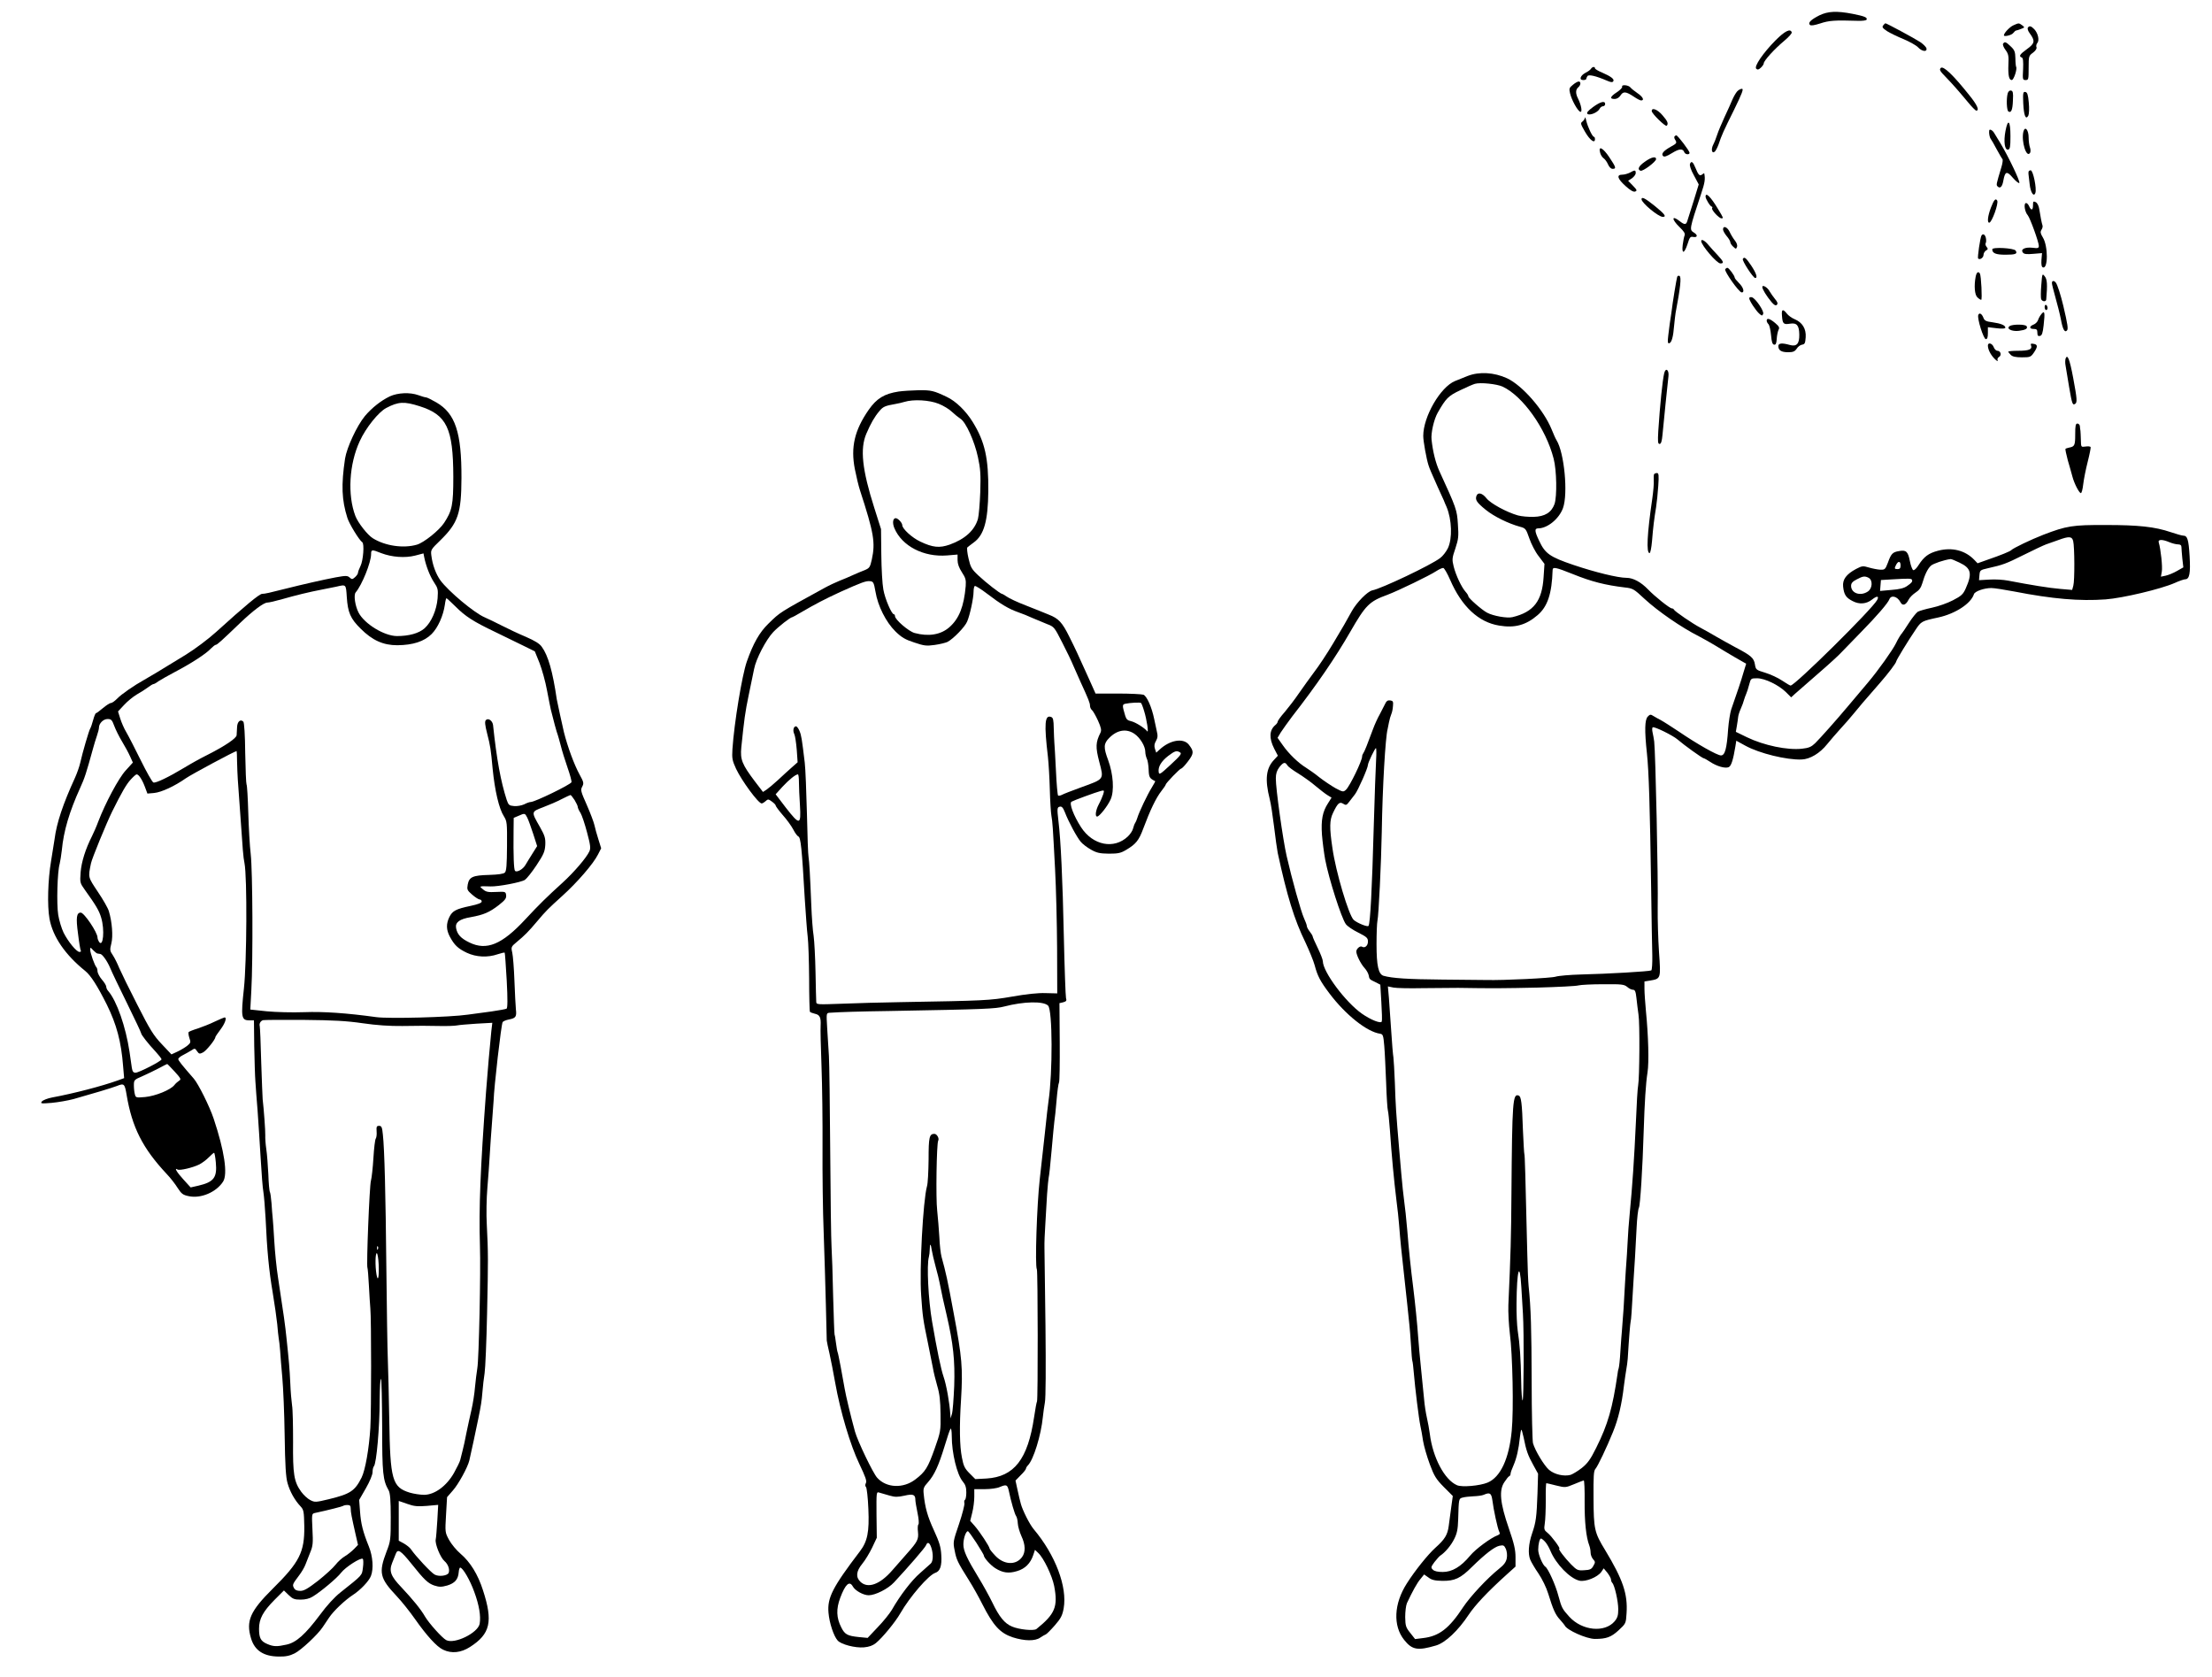 <?xml version="1.0" standalone="no"?>
<!DOCTYPE svg PUBLIC "-//W3C//DTD SVG 20010904//EN"
 "http://www.w3.org/TR/2001/REC-SVG-20010904/DTD/svg10.dtd">
<svg version="1.0" xmlns="http://www.w3.org/2000/svg"
 width="1520pt" height="1152pt" viewBox="0 0 1520 1152"
 preserveAspectRatio="xMidYMid meet">
<g transform="translate(0,1152) scale(0.1,-0.1)"
fill="#000000" stroke="none">
<path d="M12503 11415 c-59 -30 -81 -51 -66 -66 7 -7 30 -3 71 10 60 20 99 23
256 18 37 -1 61 2 63 9 5 15 -17 23 -97 39 -109 21 -168 18 -227 -10z"/>
<path d="M12941 11346 c-10 -12 -5 -19 26 -40 21 -13 72 -38 114 -55 42 -18
87 -43 99 -56 27 -29 63 -34 58 -8 -2 10 -21 29 -43 44 -36 24 -231 129 -239
129 -2 0 -9 -6 -15 -14z"/>
<path d="M13835 11346 c-25 -11 -65 -53 -65 -69 0 -11 54 1 64 16 7 9 16 17
19 17 3 0 18 5 34 11 27 10 27 11 9 25 -24 17 -23 17 -61 0z"/>
<path d="M13934 11329 c-3 -6 2 -23 13 -37 39 -53 36 -70 -18 -109 -50 -36
-59 -50 -36 -58 9 -4 11 -26 9 -80 -4 -71 -3 -75 17 -75 20 0 21 5 21 83 0 81
1 84 30 105 18 14 27 28 24 37 -4 8 -1 22 6 30 15 18 5 66 -21 94 -22 23 -35
26 -45 10z"/>
<path d="M12201 11243 c-85 -86 -149 -179 -133 -195 9 -9 17 -7 32 7 11 10 20
24 20 30 0 18 75 100 140 154 31 26 55 52 52 59 -9 28 -47 9 -111 -55z"/>
<path d="M13764 11219 c-3 -6 4 -25 17 -42 20 -27 23 -42 20 -99 -3 -76 4
-108 23 -108 14 0 39 77 30 91 -2 4 -5 31 -5 59 -1 44 -6 57 -32 81 -33 32
-42 35 -53 18z"/>
<path d="M10933 11048 c-4 -7 -21 -20 -38 -28 -36 -19 -46 -50 -16 -50 12 0
21 3 21 8 0 4 4 12 8 19 8 13 57 2 134 -31 27 -12 39 -13 44 -4 9 14 -16 33
-78 60 -27 11 -48 24 -48 29 0 13 -18 11 -27 -3z"/>
<path d="M13336 11053 c-11 -12 -6 -21 37 -65 45 -47 74 -79 150 -170 26 -32
52 -58 57 -58 24 0 6 40 -47 105 -113 142 -180 205 -197 188z"/>
<path d="M10808 10937 c-25 -20 -27 -26 -19 -59 11 -46 52 -120 70 -126 16 -5
7 46 -15 90 -18 35 -18 62 1 78 18 15 20 40 3 40 -7 0 -25 -10 -40 -23z"/>
<path d="M11147 10924 c2 -6 -14 -23 -37 -38 -46 -30 -51 -46 -15 -46 15 0 31
9 41 25 19 29 37 27 94 -11 19 -13 40 -24 47 -24 25 0 12 25 -25 50 -20 14
-42 31 -48 39 -13 17 -64 22 -57 5z"/>
<path d="M11937 10892 c-9 -10 -24 -36 -33 -57 -9 -22 -33 -76 -54 -120 -20
-44 -43 -98 -50 -120 -7 -22 -19 -53 -27 -68 -17 -33 -10 -65 10 -49 7 6 18
28 26 49 22 66 34 92 107 239 55 113 67 144 54 144 -9 0 -24 -8 -33 -18z"/>
<path d="M13796 10878 c-10 -38 -7 -116 5 -124 19 -12 29 11 31 76 3 53 0 65
-13 68 -10 2 -19 -6 -23 -20z"/>
<path d="M13903 10810 c4 -84 17 -117 35 -84 5 11 7 50 3 89 -5 55 -10 70 -23
73 -16 3 -18 -5 -15 -78z"/>
<path d="M10946 10784 c-34 -25 -45 -39 -38 -46 14 -14 69 8 83 33 5 11 16 19
24 19 8 0 15 7 15 15 0 25 -32 17 -84 -21z"/>
<path d="M11350 10757 c0 -17 94 -109 103 -101 13 14 7 31 -29 72 -34 40 -74
56 -74 29z"/>
<path d="M10891 10711 c-1 -8 -8 -19 -17 -26 -15 -11 -13 -17 18 -71 33 -57
68 -83 68 -50 0 9 -3 16 -7 16 -11 0 -43 69 -53 111 -4 19 -8 28 -9 20z"/>
<path d="M13781 10621 c-14 -73 -6 -133 18 -129 13 3 16 18 16 92 0 108 -17
125 -34 37z"/>
<path d="M13904 10616 c-16 -66 21 -186 46 -146 4 7 4 24 -1 37 -5 14 -9 44
-9 67 0 54 -25 83 -36 42z"/>
<path d="M13669 10623 c-3 -17 3 -48 11 -58 4 -5 23 -37 40 -70 18 -33 36 -64
40 -68 4 -4 1 -29 -7 -55 -36 -120 -37 -122 -26 -133 17 -17 32 -2 39 39 12
66 24 69 65 21 21 -24 41 -40 45 -36 8 8 -74 180 -130 273 -17 27 -36 59 -42
69 -11 20 -33 32 -35 18z"/>
<path d="M11506 10582 c-2 -4 -1 -14 5 -22 13 -22 12 -25 -30 -48 -50 -28 -68
-49 -53 -64 8 -8 25 -2 61 20 50 31 75 33 85 6 6 -16 36 -19 36 -4 0 13 -81
120 -91 120 -4 0 -10 -4 -13 -8z"/>
<path d="M10995 10473 c3 -15 14 -33 24 -40 10 -7 24 -26 31 -43 8 -18 20 -30
31 -30 27 0 24 10 -22 79 -43 65 -77 83 -64 34z"/>
<path d="M11303 10409 c-43 -30 -54 -53 -30 -62 16 -6 107 62 107 80 0 21 -33
14 -77 -18z"/>
<path d="M11613 10394 c-4 -11 6 -41 27 -79 l33 -62 -35 -114 c-20 -63 -39
-124 -43 -136 -8 -28 -19 -29 -52 -3 -57 45 -58 14 -2 -40 30 -29 40 -44 35
-57 -4 -10 -10 -39 -13 -65 -8 -66 11 -62 33 5 15 48 19 53 40 49 29 -5 32 13
4 30 -32 20 -32 21 49 265 26 78 30 101 22 142 -1 2 -7 -2 -15 -8 -16 -13 -26
-3 -46 47 -16 40 -28 49 -37 26z"/>
<path d="M11200 10334 c-14 -7 -37 -14 -52 -14 -42 0 -34 -28 23 -79 33 -30
54 -41 65 -37 15 6 13 11 -15 40 l-33 34 26 17 c14 10 26 26 26 36 0 22 -6 22
-40 3z"/>
<path d="M13939 10338 c-1 -7 0 -17 1 -23 1 -5 4 -32 7 -60 6 -57 28 -91 39
-61 11 28 -15 156 -32 156 -8 0 -15 -6 -15 -12z"/>
<path d="M11720 10169 c0 -16 33 -69 43 -69 4 0 5 -5 2 -10 -7 -11 47 -70 64
-70 15 0 15 1 -24 65 -49 82 -85 118 -85 84z"/>
<path d="M11280 10151 c0 -25 116 -121 146 -121 28 0 13 20 -55 75 -66 53 -91
66 -91 46z"/>
<path d="M13681 10094 c-22 -58 -27 -104 -12 -104 18 0 66 133 55 152 -11 18
-22 6 -43 -48z"/>
<path d="M13970 10110 c0 -37 -13 -39 -28 -4 -7 14 -17 22 -23 18 -14 -8 -4
-62 15 -83 16 -19 76 -185 76 -210 0 -16 -6 -18 -45 -13 -51 5 -83 -11 -64
-34 8 -10 27 -12 71 -8 l60 5 -4 -47 c-2 -31 1 -48 10 -51 36 -13 36 146 0
205 -17 28 -19 38 -10 53 7 10 10 24 7 31 -5 15 -14 59 -22 111 -3 22 -13 42
-24 48 -17 8 -19 6 -19 -21z"/>
<path d="M11840 9944 c0 -9 11 -29 25 -46 14 -16 25 -35 25 -42 0 -7 9 -21 20
-31 18 -17 20 -17 26 -1 4 11 -2 28 -15 44 -12 15 -28 42 -36 60 -16 33 -45
44 -45 16z"/>
<path d="M13616 9902 c-9 -16 -29 -152 -23 -158 12 -12 37 6 37 25 0 11 8 24
17 30 14 7 15 12 4 25 -7 8 -10 20 -6 26 4 6 4 22 1 36 -6 24 -20 31 -30 16z"/>
<path d="M11690 9864 c0 -28 107 -154 132 -154 27 0 22 13 -19 57 -21 22 -50
54 -65 72 -23 28 -48 41 -48 25z"/>
<path d="M13690 9807 c0 -27 25 -37 91 -37 69 0 84 6 70 28 -11 18 -161 26
-161 9z"/>
<path d="M11976 9741 c-7 -11 71 -131 85 -131 18 0 8 32 -27 85 -37 55 -48 63
-58 46z"/>
<path d="M11855 9670 c-8 -13 95 -159 113 -159 22 -1 12 35 -18 64 -16 16 -30
33 -30 38 0 13 -40 67 -50 67 -5 0 -12 -5 -15 -10z"/>
<path d="M13576 9619 c-12 -62 -7 -125 12 -142 10 -10 22 -17 26 -17 8 0 0
166 -9 181 -11 17 -23 9 -29 -22z"/>
<path d="M14027 9562 c-4 -45 -4 -89 -1 -97 7 -18 34 -20 35 -2 9 104 6 138
-10 158 -17 22 -18 21 -24 -59z"/>
<path d="M11525 9618 c-5 -16 -31 -172 -40 -248 -4 -30 -9 -63 -11 -73 -2 -11
-6 -46 -10 -79 -6 -48 -4 -60 7 -56 16 5 27 44 33 122 3 34 8 72 10 86 33 174
41 246 27 254 -6 4 -13 1 -16 -6z"/>
<path d="M14100 9575 c0 -8 11 -52 24 -98 13 -46 30 -112 37 -148 13 -71 26
-96 42 -80 10 10 6 39 -25 171 -17 71 -40 144 -51 158 -13 16 -27 15 -27 -3z"/>
<path d="M12110 9548 c0 -15 28 -61 63 -103 19 -22 29 -27 37 -19 8 8 5 19
-13 40 -13 16 -29 39 -36 51 -14 28 -51 50 -51 31z"/>
<path d="M12020 9471 c0 -16 44 -83 68 -105 19 -17 22 -17 28 -2 7 19 -55 110
-79 114 -9 2 -17 -1 -17 -7z"/>
<path d="M14050 9411 c0 -12 5 -21 10 -21 6 0 10 6 10 14 0 8 -4 18 -10 21 -5
3 -10 -3 -10 -14z"/>
<path d="M12245 9351 c4 -55 10 -62 54 -55 48 8 64 -11 65 -75 1 -63 -18 -84
-65 -71 -53 15 -79 13 -79 -8 0 -29 21 -42 67 -42 34 0 46 5 59 24 8 14 25 26
37 28 19 3 22 10 25 51 4 58 -23 102 -76 124 -20 8 -44 26 -54 39 -27 34 -37
30 -33 -15z"/>
<path d="M14029 9364 c-9 -11 -20 -29 -24 -42 -4 -13 -18 -27 -31 -32 -31 -12
-31 -30 1 -30 20 0 25 -5 25 -26 0 -19 4 -25 18 -22 13 3 19 18 25 73 10 89 7
103 -14 79z"/>
<path d="M13594 9356 c-9 -23 36 -166 52 -166 10 0 14 13 14 41 l0 41 60 -7
c40 -5 60 -3 60 4 0 16 -31 29 -89 37 -42 5 -54 11 -61 29 -11 30 -29 40 -36
21z"/>
<path d="M12140 9317 c0 -7 6 -19 13 -25 6 -7 14 -41 17 -75 4 -45 9 -63 21
-65 11 -2 16 8 18 39 1 23 7 51 12 62 9 16 5 24 -23 48 -36 30 -58 37 -58 16z"/>
<path d="M13810 9280 c-27 -18 14 -39 63 -33 47 6 63 16 53 32 -9 14 -96 14
-116 1z"/>
<path d="M13660 9146 c0 -27 19 -64 46 -91 15 -15 24 -20 21 -11 -4 9 1 19 10
24 19 11 11 42 -12 42 -8 0 -20 11 -25 25 -10 27 -40 35 -40 11z"/>
<path d="M13957 9145 c9 -25 -15 -35 -89 -35 -38 0 -68 -3 -68 -6 0 -3 8 -13
17 -22 12 -12 34 -17 77 -17 57 0 61 2 83 34 27 40 26 55 -5 59 -17 3 -20 0
-15 -13z"/>
<path d="M14194 9057 c-3 -10 -4 -32 0 -50 3 -17 14 -83 24 -145 20 -117 24
-128 41 -117 16 9 14 34 -13 179 -24 128 -39 166 -52 133z"/>
<path d="M11436 8957 c-12 -49 -29 -217 -41 -399 -4 -72 -3 -88 9 -88 10 0 16
18 20 63 6 68 37 370 41 402 5 44 -19 62 -29 22z"/>
<path d="M10085 8937 c-33 -13 -72 -29 -87 -35 -100 -41 -218 -244 -218 -377
0 -37 22 -158 36 -201 7 -23 22 -57 63 -149 18 -38 36 -80 42 -92 5 -13 13
-33 19 -45 37 -88 41 -219 9 -285 -12 -24 -35 -54 -53 -67 -62 -48 -403 -210
-466 -222 -33 -7 -107 -82 -141 -143 -43 -78 -56 -101 -128 -221 -41 -69 -100
-158 -131 -198 -30 -40 -77 -106 -105 -146 -27 -40 -71 -97 -97 -128 -27 -30
-48 -60 -48 -65 0 -6 -7 -17 -16 -24 -42 -35 -45 -90 -8 -163 l25 -48 -25 -27
c-57 -59 -65 -136 -31 -271 8 -30 21 -116 30 -190 9 -74 20 -155 25 -180 64
-295 113 -457 191 -616 26 -56 55 -126 63 -156 19 -72 37 -108 102 -194 110
-146 257 -263 347 -276 20 -3 23 -11 29 -83 4 -44 9 -159 13 -255 3 -96 9
-182 12 -190 3 -8 9 -69 14 -135 12 -177 28 -345 44 -475 8 -63 17 -142 19
-175 9 -116 17 -191 31 -315 7 -69 19 -172 25 -230 6 -58 13 -123 15 -145 3
-22 7 -85 11 -140 3 -54 7 -102 9 -105 2 -3 7 -40 10 -81 9 -108 35 -318 45
-364 5 -22 14 -70 19 -106 6 -36 27 -108 46 -159 30 -81 43 -102 96 -156 l62
-62 -11 -79 c-6 -43 -14 -100 -17 -127 -8 -61 -27 -92 -92 -150 -51 -46 -141
-158 -196 -245 -89 -139 -96 -291 -18 -388 55 -69 93 -75 219 -38 64 19 152
102 224 211 45 67 128 156 262 277 l60 54 0 64 c0 51 -9 92 -46 199 -60 173
-69 262 -30 318 13 20 28 39 33 40 5 2 9 9 9 17 0 7 9 33 20 57 21 48 36 112
44 192 3 27 7 51 10 53 2 3 9 -22 16 -54 17 -87 29 -122 66 -188 l33 -60 -4
-135 c-6 -162 -10 -197 -37 -275 -25 -73 -29 -140 -13 -180 7 -17 32 -60 57
-96 25 -37 54 -96 67 -139 33 -107 49 -144 81 -178 15 -17 30 -35 32 -39 13
-32 150 -93 208 -93 78 0 111 12 162 59 50 46 51 48 55 117 9 133 -25 232
-147 434 -74 121 -79 144 -80 358 -1 150 1 187 13 200 16 18 78 148 120 252
37 90 61 190 76 320 5 41 13 91 16 110 4 19 8 53 10 75 9 149 17 242 20 255 4
14 7 61 20 285 2 39 7 108 10 155 2 47 7 139 11 204 3 66 10 128 16 139 9 18
25 267 33 532 6 190 14 321 26 397 11 69 6 251 -11 423 -5 55 -10 123 -10 151
l0 51 38 6 c75 13 75 12 62 195 -6 89 -10 226 -9 304 4 197 -15 1068 -24 1143
-2 17 -7 44 -11 62 -4 17 -4 33 1 36 11 7 139 -56 171 -84 40 -35 170 -129
180 -129 4 0 23 -11 43 -24 46 -31 106 -48 129 -36 17 9 30 52 45 143 l6 38
62 -34 c96 -53 285 -99 387 -95 58 2 126 43 176 106 21 26 61 72 88 102 28 30
69 77 91 104 39 48 71 86 184 215 57 65 111 137 111 147 0 8 84 146 132 216
40 60 42 61 158 86 118 26 224 96 244 160 7 20 70 42 120 42 19 0 90 -11 158
-24 261 -51 448 -67 627 -54 118 9 380 71 475 113 31 14 63 25 71 25 30 0 38
40 31 159 -7 115 -15 141 -44 141 -9 0 -47 11 -86 24 -109 37 -221 49 -445 49
-230 1 -271 -6 -430 -67 -85 -33 -208 -92 -221 -106 -7 -8 -73 -35 -158 -64
l-73 -26 -22 23 c-63 66 -154 89 -251 63 -64 -17 -95 -40 -133 -99 -13 -21
-29 -37 -36 -34 -6 2 -17 30 -23 61 -13 67 -26 79 -74 70 -44 -7 -55 -17 -77
-79 -18 -47 -21 -50 -53 -49 -19 1 -54 8 -78 15 -40 12 -46 12 -88 -10 -67
-36 -94 -72 -89 -121 6 -56 20 -77 66 -100 46 -24 94 -20 133 11 34 27 50 25
35 -3 -33 -62 -565 -588 -595 -588 -4 0 -30 15 -58 34 -28 19 -80 43 -116 54
-63 19 -65 21 -71 57 -7 44 -26 61 -129 115 -41 22 -102 56 -135 75 -33 20
-82 47 -110 62 -54 28 -178 113 -183 125 -2 5 -8 8 -14 8 -14 0 -117 82 -163
130 -49 51 -103 80 -148 80 -60 0 -218 39 -366 89 -162 55 -194 78 -235 166
-31 65 -33 85 -6 85 63 0 143 65 170 139 36 99 9 381 -44 466 -7 11 -22 45
-34 75 -54 133 -201 302 -306 351 -89 41 -191 47 -271 16z m240 -73 c139 -65
298 -288 351 -495 21 -80 24 -259 6 -312 -21 -58 -66 -86 -143 -88 -35 -1 -84
3 -109 10 -77 22 -186 81 -215 117 -29 37 -59 44 -69 18 -11 -28 2 -47 64 -97
57 -46 155 -94 235 -116 38 -10 41 -14 64 -80 13 -38 41 -93 64 -122 l40 -53
-6 -90 c-10 -165 -68 -241 -214 -276 -36 -9 -133 8 -175 31 -36 19 -128 100
-128 112 0 6 -9 20 -19 31 -28 31 -67 114 -82 174 -12 48 -11 58 12 125 21 64
23 82 17 166 -6 98 -10 109 -128 366 -25 56 -44 131 -53 215 -5 44 16 138 42
184 57 100 73 116 155 155 45 22 90 41 101 44 38 11 150 -1 190 -19z m3921
-1061 c10 -39 11 -272 1 -307 l-8 -29 -82 7 c-74 6 -203 27 -359 57 -31 6 -88
10 -128 7 l-71 -4 3 35 c3 33 5 35 58 47 103 23 125 31 245 91 66 33 136 66
155 73 19 7 58 20 85 30 73 27 93 25 101 -7z m661 -8 c19 -8 46 -15 59 -15 17
0 24 -6 24 -19 0 -10 3 -45 6 -78 l7 -61 -44 -25 c-24 -14 -59 -28 -77 -32
l-33 -7 6 35 c6 31 -7 154 -21 200 -7 22 23 23 73 2z m-1443 -140 c81 -38 90
-74 44 -177 -18 -41 -30 -52 -88 -82 -36 -19 -101 -42 -144 -51 -43 -9 -87
-22 -98 -28 -10 -7 -38 -41 -61 -77 -23 -36 -44 -67 -47 -70 -8 -8 -29 -42
-42 -70 -23 -47 -121 -185 -192 -269 -39 -46 -100 -118 -135 -160 -83 -99
-188 -217 -228 -257 -26 -25 -43 -33 -91 -38 -99 -11 -260 22 -378 79 l-76 37
7 41 c4 23 8 51 9 62 1 11 9 36 18 56 9 20 19 47 22 60 4 13 11 33 16 44 5 11
14 39 20 63 11 41 12 42 54 42 53 0 148 -46 198 -95 l36 -36 25 23 c14 13 85
75 158 138 73 63 149 132 168 154 20 21 79 82 131 135 106 108 183 197 193
224 12 31 55 20 76 -20 14 -28 37 -21 56 17 8 16 30 37 48 49 24 15 37 33 46
63 18 62 37 101 60 122 16 14 89 39 134 45 5 1 32 -10 61 -24z m-404 -20 c0
-18 -5 -25 -20 -25 -23 0 -24 4 -10 31 15 27 30 24 30 -6z m-3095 -99 c79
-183 195 -291 337 -314 107 -18 184 3 264 72 68 58 98 147 103 310 1 23 21 19
141 -29 126 -51 221 -75 355 -91 56 -6 63 -11 135 -78 93 -86 254 -197 375
-258 32 -17 84 -46 115 -65 30 -19 90 -54 132 -79 l77 -44 -19 -62 c-16 -56
-38 -121 -84 -253 -7 -22 -17 -83 -21 -135 -9 -134 -22 -180 -49 -180 -26 0
-164 78 -290 164 -50 33 -104 68 -121 77 -16 8 -40 22 -52 29 -20 13 -25 13
-40 -3 -21 -21 -23 -95 -6 -252 13 -120 21 -365 29 -925 3 -201 6 -409 8 -463
1 -54 -2 -101 -7 -104 -11 -7 -302 -24 -482 -28 -77 -2 -156 -9 -175 -15 -30
-10 -362 -26 -475 -23 -22 0 -159 2 -305 3 -234 2 -343 9 -403 26 -35 11 -48
70 -48 216 0 76 3 148 6 160 9 41 26 399 30 613 5 310 25 649 40 705 1 3 5 23
9 45 4 22 12 49 17 60 5 11 10 36 11 55 3 30 0 35 -19 38 -16 2 -26 -4 -33
-20 -6 -13 -23 -46 -38 -74 -16 -28 -36 -73 -46 -100 -38 -103 -60 -159 -68
-169 -4 -5 -8 -15 -8 -22 0 -30 -85 -205 -111 -229 -18 -16 -21 -16 -72 11
-28 16 -78 49 -110 74 -32 26 -74 55 -93 67 -51 31 -118 95 -159 154 l-36 51
22 37 c13 20 48 69 78 109 170 218 300 409 400 583 106 184 130 208 256 254
72 27 291 133 334 162 20 13 42 23 49 22 7 -2 28 -38 47 -82z m2876 14 c29
-16 26 -73 -6 -94 -51 -34 -115 -12 -115 39 0 18 10 30 38 44 43 23 56 25 83
11z m297 -13 c6 -12 -2 -22 -33 -43 -21 -15 -53 -23 -108 -27 l-78 -7 3 38 3
37 85 5 c105 6 124 6 128 -3z m-3682 -1239 c-3 -46 -10 -249 -16 -453 -12
-439 -24 -667 -36 -686 -6 -10 -79 20 -102 41 -34 32 -123 330 -146 493 -21
140 -20 193 4 242 32 67 45 79 70 63 19 -12 23 -10 40 12 11 14 29 38 41 53
21 27 89 181 89 202 0 15 48 115 55 115 3 0 4 -37 1 -82z m-610 -36 c6 -10 40
-35 75 -56 35 -22 89 -60 119 -86 30 -25 67 -54 82 -63 l28 -17 -24 -38 c-38
-58 -49 -115 -42 -217 4 -49 14 -126 22 -170 26 -136 112 -403 142 -444 10
-14 48 -40 85 -58 59 -30 67 -37 67 -62 0 -29 -22 -47 -41 -35 -13 8 -39 -15
-39 -33 0 -24 31 -86 57 -114 13 -14 25 -36 28 -49 5 -28 5 -28 47 -48 l33
-17 7 -120 c4 -66 6 -126 3 -133 -6 -16 -74 10 -137 54 -112 79 -267 286 -268
360 0 11 -16 52 -35 91 -19 39 -35 75 -35 80 0 4 -9 19 -20 33 -11 14 -20 31
-20 38 0 7 -9 31 -20 55 -20 44 -82 265 -119 427 -25 110 -75 464 -74 532 0
33 7 54 24 77 28 35 40 38 55 13z m2335 -1522 c12 -11 30 -20 40 -20 14 0 19
-11 24 -57 3 -32 10 -83 14 -113 10 -59 7 -435 -2 -485 -4 -16 -11 -133 -16
-260 -11 -241 -24 -435 -42 -620 -6 -60 -13 -153 -15 -205 -3 -52 -6 -111 -8
-130 -2 -19 -6 -89 -10 -155 -5 -106 -13 -229 -21 -320 -2 -16 -6 -77 -10
-135 -3 -58 -9 -112 -12 -120 -3 -8 -7 -26 -8 -40 -34 -233 -66 -346 -146
-506 -40 -81 -60 -108 -100 -140 -27 -21 -62 -42 -77 -47 -46 -12 -111 3 -148
35 -34 30 -95 131 -110 183 -4 17 -9 208 -9 425 -1 356 -5 504 -21 655 -3 28
-7 127 -9 220 -13 556 -17 680 -20 685 -2 4 -6 78 -10 166 -6 186 -12 231 -29
237 -41 16 -45 -35 -50 -678 -2 -293 -5 -405 -21 -760 -2 -49 3 -138 10 -196
19 -144 27 -526 13 -669 -18 -191 -77 -319 -166 -356 -53 -22 -176 -33 -210
-18 -86 37 -167 191 -187 354 -4 30 -13 80 -20 110 -7 30 -16 87 -19 125 -4
39 -13 133 -21 210 -8 77 -17 176 -20 220 -6 89 -21 234 -34 340 -16 125 -30
257 -41 395 -6 74 -16 163 -21 198 -5 35 -14 120 -20 190 -6 70 -12 143 -14
162 -22 256 -25 306 -30 460 -3 80 -8 159 -10 175 -3 17 -10 98 -15 180 -6 83
-13 185 -16 229 l-7 79 39 -8 c21 -4 111 -6 199 -4 88 1 198 2 245 2 241 -4
315 -3 547 2 139 4 265 10 280 15 15 4 92 8 170 8 126 1 143 -1 164 -18z
m-727 -2062 c3 -57 8 -139 11 -183 8 -134 6 -588 -2 -596 -4 -4 -9 56 -10 134
-3 156 -9 249 -24 346 -5 35 -9 119 -8 185 2 233 22 300 33 114z m435 -1475
c-1 -137 10 -244 32 -301 5 -13 9 -35 9 -49 0 -15 8 -35 17 -45 16 -18 16 -22
2 -46 -12 -23 -23 -28 -62 -30 -45 -3 -51 0 -91 40 -44 45 -92 108 -81 108 11
0 -54 88 -81 109 -23 18 -25 25 -19 63 4 23 7 95 7 160 -1 65 1 118 4 118 3 0
33 -7 68 -16 62 -15 64 -15 122 9 32 14 63 25 67 26 4 0 7 -65 6 -146z m-634
10 c8 -66 36 -194 47 -216 7 -13 4 -19 -9 -24 -47 -17 -153 -95 -191 -141 -64
-77 -124 -112 -188 -112 -34 0 -58 5 -68 16 -15 14 -13 19 11 52 16 20 34 41
41 45 32 21 73 69 95 114 19 38 25 66 27 133 4 144 4 144 30 151 14 4 48 8 75
9 28 1 59 5 70 10 43 19 53 12 60 -37z m362 -285 c12 -13 28 -41 37 -63 38
-91 134 -190 200 -205 42 -9 124 24 150 61 l16 24 25 -30 c13 -17 24 -37 25
-45 0 -9 4 -20 9 -25 16 -16 41 -126 41 -181 0 -42 -5 -59 -25 -83 -68 -80
-223 -65 -311 31 -49 54 -53 62 -75 143 -19 74 -71 189 -90 201 -18 11 -49 84
-49 116 0 40 10 78 19 78 4 0 17 -10 28 -22z m-263 -114 c-5 -26 -19 -45 -53
-72 -80 -64 -197 -189 -247 -264 -95 -145 -164 -199 -274 -212 l-56 -7 -33 42
c-30 37 -34 48 -35 109 0 37 5 80 12 96 39 83 70 139 93 166 l25 31 30 -21
c22 -17 44 -22 95 -23 85 -1 125 17 204 96 91 89 153 137 188 145 29 6 33 3
45 -22 7 -18 10 -43 6 -64z"/>
<path d="M6175 8830 c-98 -15 -151 -47 -206 -126 -97 -140 -124 -256 -95 -406
10 -51 26 -118 36 -148 95 -292 106 -357 81 -473 -12 -54 -16 -60 -49 -74 -21
-8 -57 -23 -81 -34 -24 -11 -65 -29 -92 -39 -27 -11 -72 -32 -101 -48 -317
-174 -305 -166 -388 -247 -61 -59 -104 -135 -148 -260 -33 -94 -87 -422 -99
-602 -4 -64 -1 -78 25 -135 38 -81 153 -238 176 -238 5 0 17 7 27 16 16 15 20
14 43 -3 14 -10 26 -22 26 -27 0 -5 22 -35 49 -66 28 -31 60 -76 72 -99 12
-24 28 -45 35 -48 16 -6 24 -77 44 -428 7 -104 15 -221 20 -259 5 -39 9 -169
10 -289 0 -121 3 -223 5 -228 3 -4 18 -10 35 -14 33 -7 42 -25 39 -81 -2 -22
1 -147 6 -279 5 -132 8 -384 7 -560 -1 -176 2 -439 8 -585 5 -146 12 -368 15
-495 3 -126 6 -237 6 -245 1 -8 9 -49 19 -90 9 -41 27 -131 39 -200 35 -197
104 -429 166 -558 41 -86 53 -118 45 -131 -6 -12 -5 -22 1 -28 5 -5 13 -73 16
-150 7 -158 -6 -223 -58 -291 -188 -247 -225 -319 -216 -422 6 -71 36 -161 63
-191 24 -27 120 -52 180 -47 35 3 61 12 82 29 44 35 135 146 168 204 66 115
195 264 241 279 33 11 46 48 41 123 -3 55 -13 87 -50 168 -44 95 -62 158 -71
252 -4 37 0 47 30 80 44 50 73 114 114 248 18 61 36 114 41 119 4 6 8 -17 8
-50 0 -117 36 -266 76 -313 18 -21 24 -41 24 -74 0 -25 -4 -48 -9 -51 -5 -3
-7 -14 -4 -24 2 -10 -14 -74 -37 -142 -41 -120 -42 -125 -30 -183 12 -63 20
-80 98 -204 28 -44 69 -118 92 -164 75 -148 122 -199 209 -228 81 -26 154 -27
189 -2 15 10 32 20 38 22 6 2 34 30 62 62 42 48 52 68 61 117 26 148 -57 367
-206 544 -28 33 -76 129 -88 173 -4 15 -9 35 -11 43 -2 8 -9 38 -15 67 l-11
51 36 37 c20 19 36 40 36 45 0 5 6 15 13 22 39 39 91 209 103 333 3 28 9 73
14 100 6 30 7 236 4 525 -4 261 -7 502 -7 535 -1 33 2 107 6 165 3 58 9 150
12 205 4 55 9 107 11 115 3 8 12 92 20 185 8 94 17 184 19 200 3 17 10 81 15
143 5 63 13 119 17 125 4 6 6 131 5 278 l-2 267 26 6 c21 6 25 11 19 29 -3 12
-10 205 -15 429 -8 381 -21 659 -37 788 -10 87 -9 94 10 98 13 3 22 -7 35 -40
24 -63 81 -169 108 -201 13 -16 45 -40 72 -55 39 -22 60 -26 122 -27 64 0 82
4 120 27 64 38 86 64 115 143 49 131 89 214 126 261 16 20 29 40 29 43 0 10
98 111 107 111 5 0 26 22 47 50 40 53 41 68 5 114 -38 48 -131 32 -202 -35
l-22 -20 -9 27 c-6 19 -4 34 7 53 12 21 14 36 6 67 -5 21 -13 59 -18 84 -17
83 -51 158 -74 167 -12 4 -91 8 -175 8 l-154 0 -47 105 c-77 171 -91 201 -133
285 -49 99 -74 126 -141 152 -28 12 -99 40 -157 63 -58 22 -117 50 -132 61
-15 10 -30 19 -33 19 -11 0 -110 77 -162 126 -47 44 -54 57 -68 118 -9 38 -12
72 -8 75 4 4 24 19 44 34 71 51 98 149 100 352 2 226 -23 339 -106 474 -47 77
-117 145 -179 174 -90 43 -108 47 -194 46 -48 -1 -109 -5 -137 -9z m275 -84
c33 -13 74 -38 92 -56 18 -17 44 -38 58 -47 37 -23 97 -155 120 -264 17 -78
20 -119 16 -239 -3 -80 -10 -163 -16 -185 -23 -79 -89 -139 -195 -177 -69 -24
-115 -20 -201 21 -56 26 -124 88 -124 113 0 16 -30 48 -45 48 -20 0 -24 -34
-9 -69 52 -123 201 -200 362 -187 l72 6 0 -38 c0 -26 10 -53 30 -84 25 -38 29
-52 26 -94 -12 -140 -45 -224 -112 -283 -59 -52 -143 -66 -239 -40 -41 11
-135 92 -135 116 0 7 -4 13 -8 13 -15 0 -61 106 -72 170 -7 36 -13 144 -14
240 l-2 175 -46 145 c-84 264 -99 407 -55 510 31 72 56 116 90 156 26 31 39
36 112 49 17 3 44 9 60 14 61 19 171 13 235 -13z m-434 -1291 c16 -98 72 -209
137 -273 42 -41 67 -56 129 -76 68 -23 84 -25 141 -17 36 5 76 15 88 21 40 21
120 103 135 140 19 44 44 161 44 205 0 19 4 36 8 39 5 3 43 -21 85 -53 94 -72
150 -105 213 -127 27 -9 71 -27 99 -40 28 -12 73 -31 101 -42 48 -18 50 -22
104 -128 31 -60 64 -129 74 -154 11 -25 34 -76 51 -115 56 -122 65 -145 65
-164 0 -10 6 -24 14 -30 7 -6 26 -39 41 -72 22 -49 25 -66 17 -83 -33 -66 -35
-98 -8 -201 32 -122 36 -116 -124 -174 -63 -23 -123 -46 -133 -52 -10 -5 -21
-7 -26 -5 -4 3 -11 81 -15 173 -5 92 -9 179 -11 193 -1 14 -3 57 -4 96 -1 58
-4 73 -18 78 -44 17 -49 -46 -22 -274 5 -47 11 -148 13 -225 2 -77 7 -158 11
-180 8 -48 9 -62 25 -365 7 -129 13 -374 14 -545 l1 -310 -80 2 c-51 2 -135
-7 -230 -24 -156 -27 -190 -28 -765 -38 -129 -2 -313 -7 -407 -11 -165 -6
-173 -6 -174 12 -1 10 -3 102 -5 204 -2 102 -8 214 -13 250 -6 36 -13 130 -16
210 -8 201 -14 306 -19 333 -3 12 -8 146 -11 297 -4 151 -10 309 -15 350 -20
166 -23 186 -36 218 -7 17 -18 32 -24 32 -17 0 -24 -29 -12 -53 6 -12 13 -61
17 -108 l6 -86 -43 -38 c-24 -21 -65 -59 -93 -85 -27 -25 -62 -54 -76 -64
l-26 -17 -56 73 c-88 117 -101 149 -93 233 20 193 26 240 51 360 15 72 31 152
37 179 13 69 82 201 131 253 36 38 119 103 132 103 2 0 26 13 53 29 106 62
170 95 276 144 149 67 177 77 205 74 22 -2 26 -9 37 -72z m1846 -820 c18 -58
33 -155 21 -139 -18 23 -80 62 -110 69 -25 5 -34 14 -41 38 -21 70 -21 77 1
82 34 7 101 11 108 5 3 -3 13 -27 21 -55z m-66 -157 c39 -27 74 -85 74 -123 0
-14 5 -35 10 -46 6 -10 12 -45 13 -76 2 -54 6 -60 45 -80 2 0 -9 -20 -23 -43
-29 -46 -88 -169 -100 -210 -4 -14 -11 -29 -15 -35 -4 -5 -10 -22 -14 -37 -3
-14 -19 -39 -36 -55 -95 -90 -240 -61 -321 63 -51 79 -84 165 -66 176 15 9
167 65 202 74 23 6 24 4 16 -23 -5 -15 -18 -46 -30 -68 -22 -41 -28 -85 -12
-85 16 0 73 73 93 118 26 58 18 174 -17 269 -33 88 -32 114 7 153 55 56 119
66 174 28z m314 -128 c12 -8 -1 -24 -65 -83 -73 -68 -80 -72 -83 -51 -5 36 18
74 66 111 46 35 58 38 82 23z m-2620 -203 c0 -30 3 -102 7 -160 8 -137 -1
-139 -97 -16 l-70 92 47 52 c46 49 89 84 106 85 4 0 7 -24 7 -53z m1712 -1536
c31 -29 32 -462 3 -656 -3 -16 -14 -115 -25 -220 -11 -104 -27 -246 -35 -315
-20 -177 -34 -598 -20 -621 7 -10 8 -897 1 -907 -3 -5 -12 -53 -20 -108 -43
-290 -137 -410 -327 -422 l-77 -4 -39 39 c-34 34 -42 51 -53 109 -16 80 -18
215 -6 399 13 215 7 288 -51 595 -42 228 -53 276 -83 385 -6 22 -13 83 -15
135 -3 52 -10 135 -15 184 -10 82 -4 460 7 479 9 15 -9 47 -26 47 -35 0 -40
-23 -40 -175 -1 -83 -5 -166 -11 -185 -27 -95 -53 -574 -40 -750 10 -147 13
-166 47 -330 14 -69 29 -145 34 -170 4 -25 17 -79 29 -120 17 -57 22 -104 23
-195 2 -117 0 -123 -40 -237 -47 -132 -64 -160 -134 -213 -83 -63 -198 -58
-261 12 -29 31 -136 255 -153 318 -29 105 -63 249 -70 290 -15 88 -45 248 -49
254 -2 3 -7 31 -11 61 -4 30 -8 57 -10 60 -2 3 -6 123 -10 265 -3 143 -8 296
-11 340 -3 44 -7 337 -9 650 -2 314 -6 611 -9 660 -3 50 -8 136 -12 193 -6
102 -6 102 17 104 75 5 201 9 409 12 664 12 728 15 791 31 134 35 269 38 301
6z m-799 -1681 c3 -19 15 -71 27 -115 12 -44 24 -91 26 -105 16 -82 28 -136
49 -225 45 -194 58 -312 52 -488 -4 -89 -10 -175 -16 -192 l-9 -30 -2 30 c-4
73 -27 203 -47 259 -17 50 -44 178 -78 376 -26 150 -38 389 -22 445 3 11 6 35
6 54 1 42 7 38 14 -9z m530 -1656 c14 -68 40 -159 50 -171 5 -7 10 -29 11 -50
1 -21 13 -60 25 -87 28 -59 29 -110 4 -144 -43 -58 -126 -53 -185 11 -21 22
-38 44 -38 48 0 13 -67 115 -102 155 l-31 35 14 57 c8 31 14 80 14 109 l0 52
71 0 c41 0 86 6 105 15 46 19 52 16 62 -30z m-821 -29 c38 -11 56 -11 102 -1
60 14 76 8 76 -28 0 -12 7 -52 15 -91 8 -38 11 -73 6 -78 -5 -5 -6 -28 -3 -52
5 -51 -3 -67 -76 -149 -26 -29 -71 -81 -101 -115 -84 -97 -167 -127 -218 -79
-34 32 -30 73 12 124 20 24 50 74 68 111 l32 68 -2 158 c-1 158 -1 159 20 152
12 -4 43 -13 69 -20z m597 -324 c28 -44 51 -83 51 -86 0 -17 46 -68 79 -89 51
-32 92 -38 150 -20 55 16 92 53 111 110 l12 36 22 -21 c38 -35 96 -157 110
-228 27 -142 6 -192 -122 -295 -18 -14 -119 -4 -168 17 -50 21 -87 65 -135
165 -23 47 -65 123 -94 170 -80 131 -105 185 -105 229 0 41 17 91 31 91 4 0
30 -36 58 -79z m-310 -32 c15 -44 14 -95 -3 -111 -7 -7 -41 -37 -74 -66 -58
-50 -137 -153 -194 -253 -15 -25 -58 -79 -97 -119 l-69 -73 -62 6 c-77 8 -95
18 -119 66 -34 66 -36 127 -7 204 35 93 63 119 86 78 15 -29 73 -61 109 -61
46 0 133 44 174 88 97 104 214 239 220 255 10 26 24 21 36 -14z"/>
<path d="M2679 8797 c-61 -29 -125 -80 -172 -136 -55 -67 -124 -216 -136 -292
-27 -182 -23 -284 16 -407 13 -42 82 -154 102 -167 16 -9 7 -127 -12 -164 -9
-19 -17 -39 -17 -46 0 -7 -9 -20 -20 -30 -18 -16 -22 -17 -37 -3 -16 14 -26
14 -98 1 -80 -15 -225 -48 -340 -77 -110 -28 -145 -36 -164 -36 -18 0 -113
-78 -316 -262 -54 -49 -145 -117 -208 -156 -187 -115 -256 -156 -285 -172 -69
-38 -160 -101 -186 -129 -17 -17 -36 -31 -44 -31 -8 0 -32 -16 -55 -35 -22
-19 -44 -35 -48 -35 -3 0 -12 -21 -19 -47 -7 -27 -16 -52 -20 -58 -8 -11 -53
-165 -69 -237 -6 -26 -22 -71 -35 -100 -83 -181 -127 -312 -141 -423 -3 -22
-14 -89 -24 -150 -22 -130 -27 -307 -11 -396 22 -124 108 -249 246 -360 37
-30 83 -101 148 -231 67 -136 99 -254 112 -424 l7 -81 -44 -16 c-109 -39 -300
-89 -451 -117 -31 -6 -62 -18 -70 -27 -12 -15 -6 -16 67 -10 44 4 112 16 150
26 121 34 269 78 298 90 50 20 54 16 67 -61 37 -222 110 -367 275 -543 26 -27
60 -71 76 -97 26 -40 36 -48 76 -56 83 -18 189 27 236 100 33 52 9 212 -65
433 -28 84 -105 238 -136 274 -83 95 -107 125 -107 135 0 6 14 18 32 27 17 9
43 23 57 32 24 16 26 16 40 -5 14 -20 18 -20 42 -8 23 13 84 88 84 105 0 3 16
27 35 52 31 41 46 83 28 83 -3 0 -34 -13 -68 -29 -34 -17 -87 -37 -116 -47
-30 -9 -57 -20 -62 -24 -4 -3 -2 -21 4 -40 11 -31 10 -35 -16 -56 -16 -12 -46
-30 -68 -40 l-39 -18 -66 70 c-58 61 -81 99 -168 270 -56 109 -112 224 -125
254 -12 30 -32 70 -44 88 -20 29 -21 36 -10 80 13 49 5 150 -17 222 -5 19 -39
79 -75 132 -69 104 -68 98 -48 196 6 32 106 276 146 357 65 131 98 188 127
219 18 20 36 36 41 36 14 0 37 -34 56 -84 l18 -48 46 4 c51 5 141 47 218 101
37 26 337 187 349 187 1 0 3 -33 3 -72 1 -40 3 -95 5 -123 2 -27 9 -122 15
-210 20 -288 22 -319 31 -365 19 -96 16 -679 -4 -862 -21 -195 -18 -218 37
-218 l32 0 2 -178 c2 -97 5 -206 8 -242 2 -36 9 -126 15 -200 5 -74 15 -220
21 -325 6 -104 14 -210 19 -235 4 -25 11 -106 15 -180 10 -221 23 -359 49
-511 13 -79 27 -176 31 -216 3 -39 8 -83 10 -96 3 -13 7 -53 10 -88 2 -35 9
-118 15 -184 6 -66 14 -244 16 -395 3 -206 8 -289 20 -330 16 -57 49 -117 90
-160 21 -23 23 -35 25 -137 2 -177 -33 -246 -217 -428 -155 -154 -185 -221
-149 -341 25 -84 87 -124 190 -125 48 -1 76 5 110 22 44 22 159 129 193 181 9
14 29 43 43 64 31 47 111 122 165 157 51 33 110 95 123 130 19 49 13 134 -14
201 -42 104 -55 158 -61 241 l-6 80 46 80 c27 47 46 93 46 111 0 16 4 34 9 40
18 18 40 269 40 458 1 82 4 146 9 142 4 -4 7 -150 8 -324 0 -326 5 -372 45
-442 10 -19 14 -67 14 -185 0 -152 -1 -164 -29 -235 -55 -145 -47 -182 69
-305 36 -38 93 -110 128 -160 78 -111 148 -189 192 -209 58 -28 123 -21 185
19 139 89 159 174 89 389 -35 110 -88 195 -155 252 -27 23 -62 65 -78 94 -28
52 -28 53 -21 173 l7 121 40 46 c37 41 102 159 113 206 5 19 52 237 61 284 19
93 24 123 29 186 3 40 10 98 15 130 5 32 13 216 17 409 8 369 8 416 -2 613 -4
68 -2 181 4 250 6 70 13 170 16 222 3 52 10 156 16 230 6 74 11 142 11 150 2
84 52 523 62 538 4 6 23 14 44 18 46 9 53 19 47 69 -2 22 -7 110 -10 195 -3
85 -10 173 -15 195 -9 39 -8 41 33 75 51 42 79 70 137 139 64 76 76 87 174
176 101 91 213 220 245 284 l22 43 -19 61 c-11 34 -23 78 -27 97 -4 19 -27 81
-52 138 -42 94 -45 105 -32 128 12 23 10 31 -18 82 -37 67 -83 192 -108 292
-12 51 -45 203 -49 225 -28 191 -59 301 -103 361 -15 22 -48 42 -110 69 -48
20 -122 55 -163 76 -41 21 -95 47 -120 58 -71 30 -249 179 -304 254 -31 44
-54 106 -62 171 -5 38 -2 42 60 102 124 121 146 186 147 430 1 313 -42 443
-172 519 -33 19 -65 35 -72 35 -7 0 -30 7 -52 15 -58 21 -141 17 -196 -8z
m205 -68 c186 -59 230 -151 231 -484 0 -194 -8 -233 -63 -317 -34 -52 -139
-136 -187 -150 -92 -27 -218 -9 -303 44 -36 22 -102 106 -120 153 -55 145 -43
356 30 514 42 92 129 200 182 228 84 44 123 46 230 12z m-265 -1009 c73 -28
164 -35 234 -17 l57 15 5 -26 c12 -60 39 -130 67 -172 28 -42 29 -50 25 -111
-7 -82 -43 -164 -90 -206 -39 -34 -106 -53 -190 -53 -87 1 -222 83 -263 161
-24 47 -35 121 -20 139 43 50 106 206 106 263 0 32 5 33 69 7z m-236 -302 c7
-106 25 -148 95 -217 81 -81 156 -114 252 -114 108 1 185 26 236 77 43 43 80
125 91 202 3 24 8 44 11 44 2 0 30 -25 61 -56 69 -69 121 -103 276 -177 66
-32 154 -75 195 -95 l75 -37 32 -79 c17 -44 41 -129 52 -190 12 -61 23 -120
26 -131 15 -63 42 -162 48 -175 3 -8 12 -42 21 -75 8 -33 29 -100 46 -149 17
-48 29 -93 27 -100 -7 -17 -252 -136 -280 -136 -8 0 -28 -7 -45 -16 -17 -8
-49 -14 -69 -12 -34 3 -39 7 -51 42 -41 127 -69 278 -94 515 -4 30 -33 50 -49
34 -9 -9 -7 -32 9 -95 21 -81 25 -106 37 -238 15 -152 44 -277 78 -329 21 -34
22 -45 21 -204 -1 -130 -4 -172 -15 -182 -9 -9 -45 -14 -109 -16 -112 -3 -136
-14 -146 -66 -6 -34 -4 -40 31 -70 21 -18 44 -33 52 -33 7 0 13 -6 13 -14 0
-9 -25 -19 -77 -30 -100 -21 -124 -34 -145 -76 -23 -47 -22 -88 3 -135 31 -58
56 -82 117 -111 64 -30 143 -34 212 -10 24 8 46 13 48 11 2 -2 8 -88 14 -191
7 -132 6 -189 -1 -194 -6 -3 -53 -12 -103 -19 -51 -7 -124 -17 -163 -22 -122
-18 -544 -29 -630 -17 -203 28 -361 39 -495 34 -81 -3 -194 0 -257 6 l-113 12
7 130 c12 215 9 820 -4 936 -7 58 -14 187 -17 288 -3 101 -8 188 -12 193 -3 5
-7 102 -9 215 -1 127 -7 210 -13 216 -20 20 -42 0 -43 -39 -1 -21 -2 -45 -3
-54 -1 -21 -80 -74 -196 -133 -51 -25 -124 -66 -163 -90 -108 -65 -197 -108
-213 -102 -8 3 -47 72 -87 153 -40 81 -85 169 -100 194 -15 25 -33 67 -41 93
l-15 48 42 45 c22 24 61 56 86 71 25 14 60 36 77 49 17 13 34 23 38 23 5 0 20
8 34 19 15 10 68 40 117 66 107 56 211 123 244 159 14 14 29 26 34 26 9 0 39
27 166 149 89 85 163 141 188 141 12 0 58 11 104 24 91 26 180 48 274 66 33 6
76 15 95 19 69 16 67 19 73 -71z m-1598 -885 c10 -27 34 -75 54 -108 20 -33
45 -79 55 -102 l19 -42 -49 -54 c-49 -53 -140 -224 -189 -352 -12 -33 -32 -78
-43 -100 -45 -89 -72 -176 -78 -247 -5 -72 -5 -74 30 -123 74 -103 97 -141
111 -189 26 -85 14 -210 -15 -166 -5 8 -10 21 -10 29 0 35 -92 171 -115 171
-29 0 -34 -34 -19 -144 7 -59 16 -112 19 -117 4 -5 0 -9 -9 -9 -20 0 -77 69
-109 132 -14 29 -31 85 -37 123 -12 74 -6 297 10 350 4 17 11 59 15 95 12 130
52 264 125 425 32 70 42 101 90 275 7 25 18 63 26 85 8 23 14 47 14 56 0 29
30 59 59 59 25 0 31 -6 46 -47z m3163 -509 c12 -20 22 -41 22 -47 0 -7 8 -26
19 -42 10 -17 30 -77 45 -134 23 -86 26 -109 16 -130 -20 -44 -106 -144 -185
-216 -108 -98 -157 -146 -255 -251 -161 -174 -267 -217 -385 -159 -58 28 -83
55 -91 99 -7 39 23 62 102 75 87 16 126 32 192 83 43 34 52 46 50 67 -3 25 -5
26 -68 23 -55 -3 -70 0 -90 17 -23 19 -24 20 -5 22 11 0 36 0 55 -1 53 -2 211
28 237 45 13 9 49 54 80 101 49 74 57 93 60 139 2 47 -3 63 -36 122 -62 108
-62 105 21 137 40 15 98 40 128 56 30 15 57 28 60 28 3 1 15 -15 28 -34z
m-325 -121 c8 -16 26 -66 41 -112 l27 -84 -32 -51 c-18 -28 -39 -63 -48 -78
-17 -30 -59 -54 -72 -41 -8 8 -12 102 -10 271 l1 93 33 14 c43 19 44 19 60
-12z m-2953 -934 c6 -1 14 -2 19 -3 15 -2 48 -49 68 -96 10 -25 62 -134 116
-243 53 -108 97 -201 97 -206 0 -10 49 -73 101 -128 21 -23 39 -46 39 -51 0
-12 -156 -92 -179 -92 -15 0 -21 9 -25 33 -3 17 -10 68 -16 111 -26 172 -87
348 -146 417 -8 8 -14 22 -14 30 0 8 -13 30 -30 49 -16 19 -29 44 -30 56 0 11
-3 24 -7 28 -12 11 -43 99 -43 120 0 19 1 19 20 -2 12 -12 25 -23 30 -23z
m1822 -479 c96 -14 185 -20 273 -19 146 2 138 2 260 0 50 -1 101 1 115 4 14 3
74 8 134 12 l109 6 -7 -59 c-10 -98 -26 -281 -36 -414 -39 -527 -50 -796 -42
-1060 6 -171 -7 -780 -18 -840 -5 -30 -12 -89 -16 -130 -3 -41 -14 -111 -24
-155 -10 -44 -26 -116 -35 -160 -8 -44 -20 -98 -26 -120 -6 -22 -13 -51 -16
-64 -3 -14 -23 -54 -43 -90 -51 -90 -132 -150 -205 -151 -27 0 -72 7 -99 15
-121 37 -135 88 -141 500 -3 160 -7 347 -10 417 -3 69 -7 348 -10 620 -5 518
-13 823 -24 923 -5 51 -9 60 -26 60 -17 0 -19 -6 -17 -38 2 -21 -1 -43 -6 -50
-5 -7 -12 -67 -16 -134 -4 -67 -12 -137 -17 -155 -10 -32 -32 -585 -24 -598 2
-4 7 -58 10 -121 3 -63 8 -134 10 -159 7 -67 7 -711 0 -820 -9 -145 -35 -290
-60 -341 -46 -92 -77 -113 -225 -149 -91 -22 -97 -22 -128 -6 -18 9 -46 35
-62 57 -50 69 -58 121 -56 344 0 110 -2 223 -7 250 -4 28 -10 95 -12 150 -5
106 -9 150 -26 310 -10 97 -17 146 -58 415 -11 69 -22 182 -26 252 -4 69 -9
141 -11 160 -2 18 -6 63 -8 100 -3 38 -8 73 -11 78 -4 6 -9 61 -11 123 -3 62
-9 139 -14 172 -5 33 -8 76 -7 95 1 32 -10 180 -18 248 -1 15 -6 131 -10 257
-3 127 -8 237 -10 245 -5 17 5 35 22 41 7 2 132 3 278 2 207 -2 297 -7 407
-23z m-1292 -332 c42 -46 46 -54 32 -62 -9 -6 -25 -19 -34 -31 -26 -33 -129
-75 -201 -82 -61 -5 -64 -5 -70 18 -4 13 -7 41 -7 62 0 37 2 39 58 63 31 14
82 38 112 54 30 16 57 30 59 30 2 0 25 -24 51 -52z m283 -624 c10 -104 -13
-135 -120 -160 l-53 -12 -50 55 c-46 50 -65 84 -40 68 14 -9 106 13 150 35 19
10 49 32 65 49 17 17 33 31 36 31 3 0 9 -30 12 -66z m1114 -596 c-3 -8 -6 -5
-6 6 -1 11 2 17 5 13 3 -3 4 -12 1 -19z m5 -104 c4 -87 -5 -128 -15 -69 -10
59 -8 145 2 145 5 0 11 -34 13 -76z m331 -1660 l78 7 -6 -108 c-4 -60 -8 -118
-11 -130 -6 -30 32 -124 60 -148 25 -21 38 -58 29 -81 -8 -20 -67 -28 -96 -12
-24 12 -133 129 -163 174 -8 12 -30 29 -49 40 l-35 19 0 137 0 136 58 -20 c47
-17 71 -19 135 -14z m-523 -19 c0 -25 6 -55 34 -179 l16 -70 -27 -28 c-16 -16
-44 -39 -63 -50 -19 -11 -48 -37 -65 -59 -16 -21 -70 -70 -119 -109 -70 -54
-97 -70 -122 -70 -23 0 -37 6 -44 20 -12 22 -10 26 35 86 17 22 37 56 44 75 7
19 22 57 33 84 18 43 20 64 15 157 -5 105 -5 108 16 113 98 21 190 45 195 49
3 3 16 6 29 6 18 0 23 -5 23 -25z m416 -377 c90 -113 115 -136 158 -151 35
-11 49 -11 89 0 52 16 75 41 79 91 1 17 6 32 10 32 18 0 68 -86 97 -167 34
-92 46 -167 37 -219 -12 -63 -173 -142 -230 -112 -28 15 -117 114 -145 161
-29 51 -86 120 -163 202 -73 76 -86 111 -63 168 9 23 21 52 26 65 13 32 34 18
105 -70z m-332 -27 c-7 -57 -2 -50 -154 -171 -40 -31 -95 -91 -141 -154 -101
-135 -164 -191 -230 -205 -67 -15 -90 -14 -132 4 -45 19 -57 40 -57 105 0 68
27 118 106 198 l65 65 32 -31 c28 -27 40 -32 82 -32 33 0 62 7 84 21 56 34
168 128 195 164 29 38 136 107 149 95 4 -4 5 -31 1 -59z"/>
<path d="M14260 8536 c0 -76 -4 -84 -41 -91 -12 -3 -24 -6 -26 -9 -2 -2 5 -37
16 -78 12 -40 26 -91 32 -113 13 -48 44 -108 57 -113 6 -2 13 25 17 60 4 35
18 105 31 156 13 51 22 97 20 101 -3 4 -19 6 -36 3 -30 -4 -30 -4 -31 44 -1
27 -2 56 -3 64 -2 8 -3 23 -4 33 -1 9 -9 17 -17 17 -12 0 -15 -15 -15 -74z"/>
<path d="M11366 8262 c-2 -4 -3 -23 -2 -42 2 -19 -3 -75 -10 -125 -36 -244
-42 -375 -19 -375 6 0 13 37 17 82 8 100 15 154 28 233 5 33 12 99 15 148 5
73 3 87 -9 87 -8 0 -17 -4 -20 -8z"/>
</g>
</svg>
